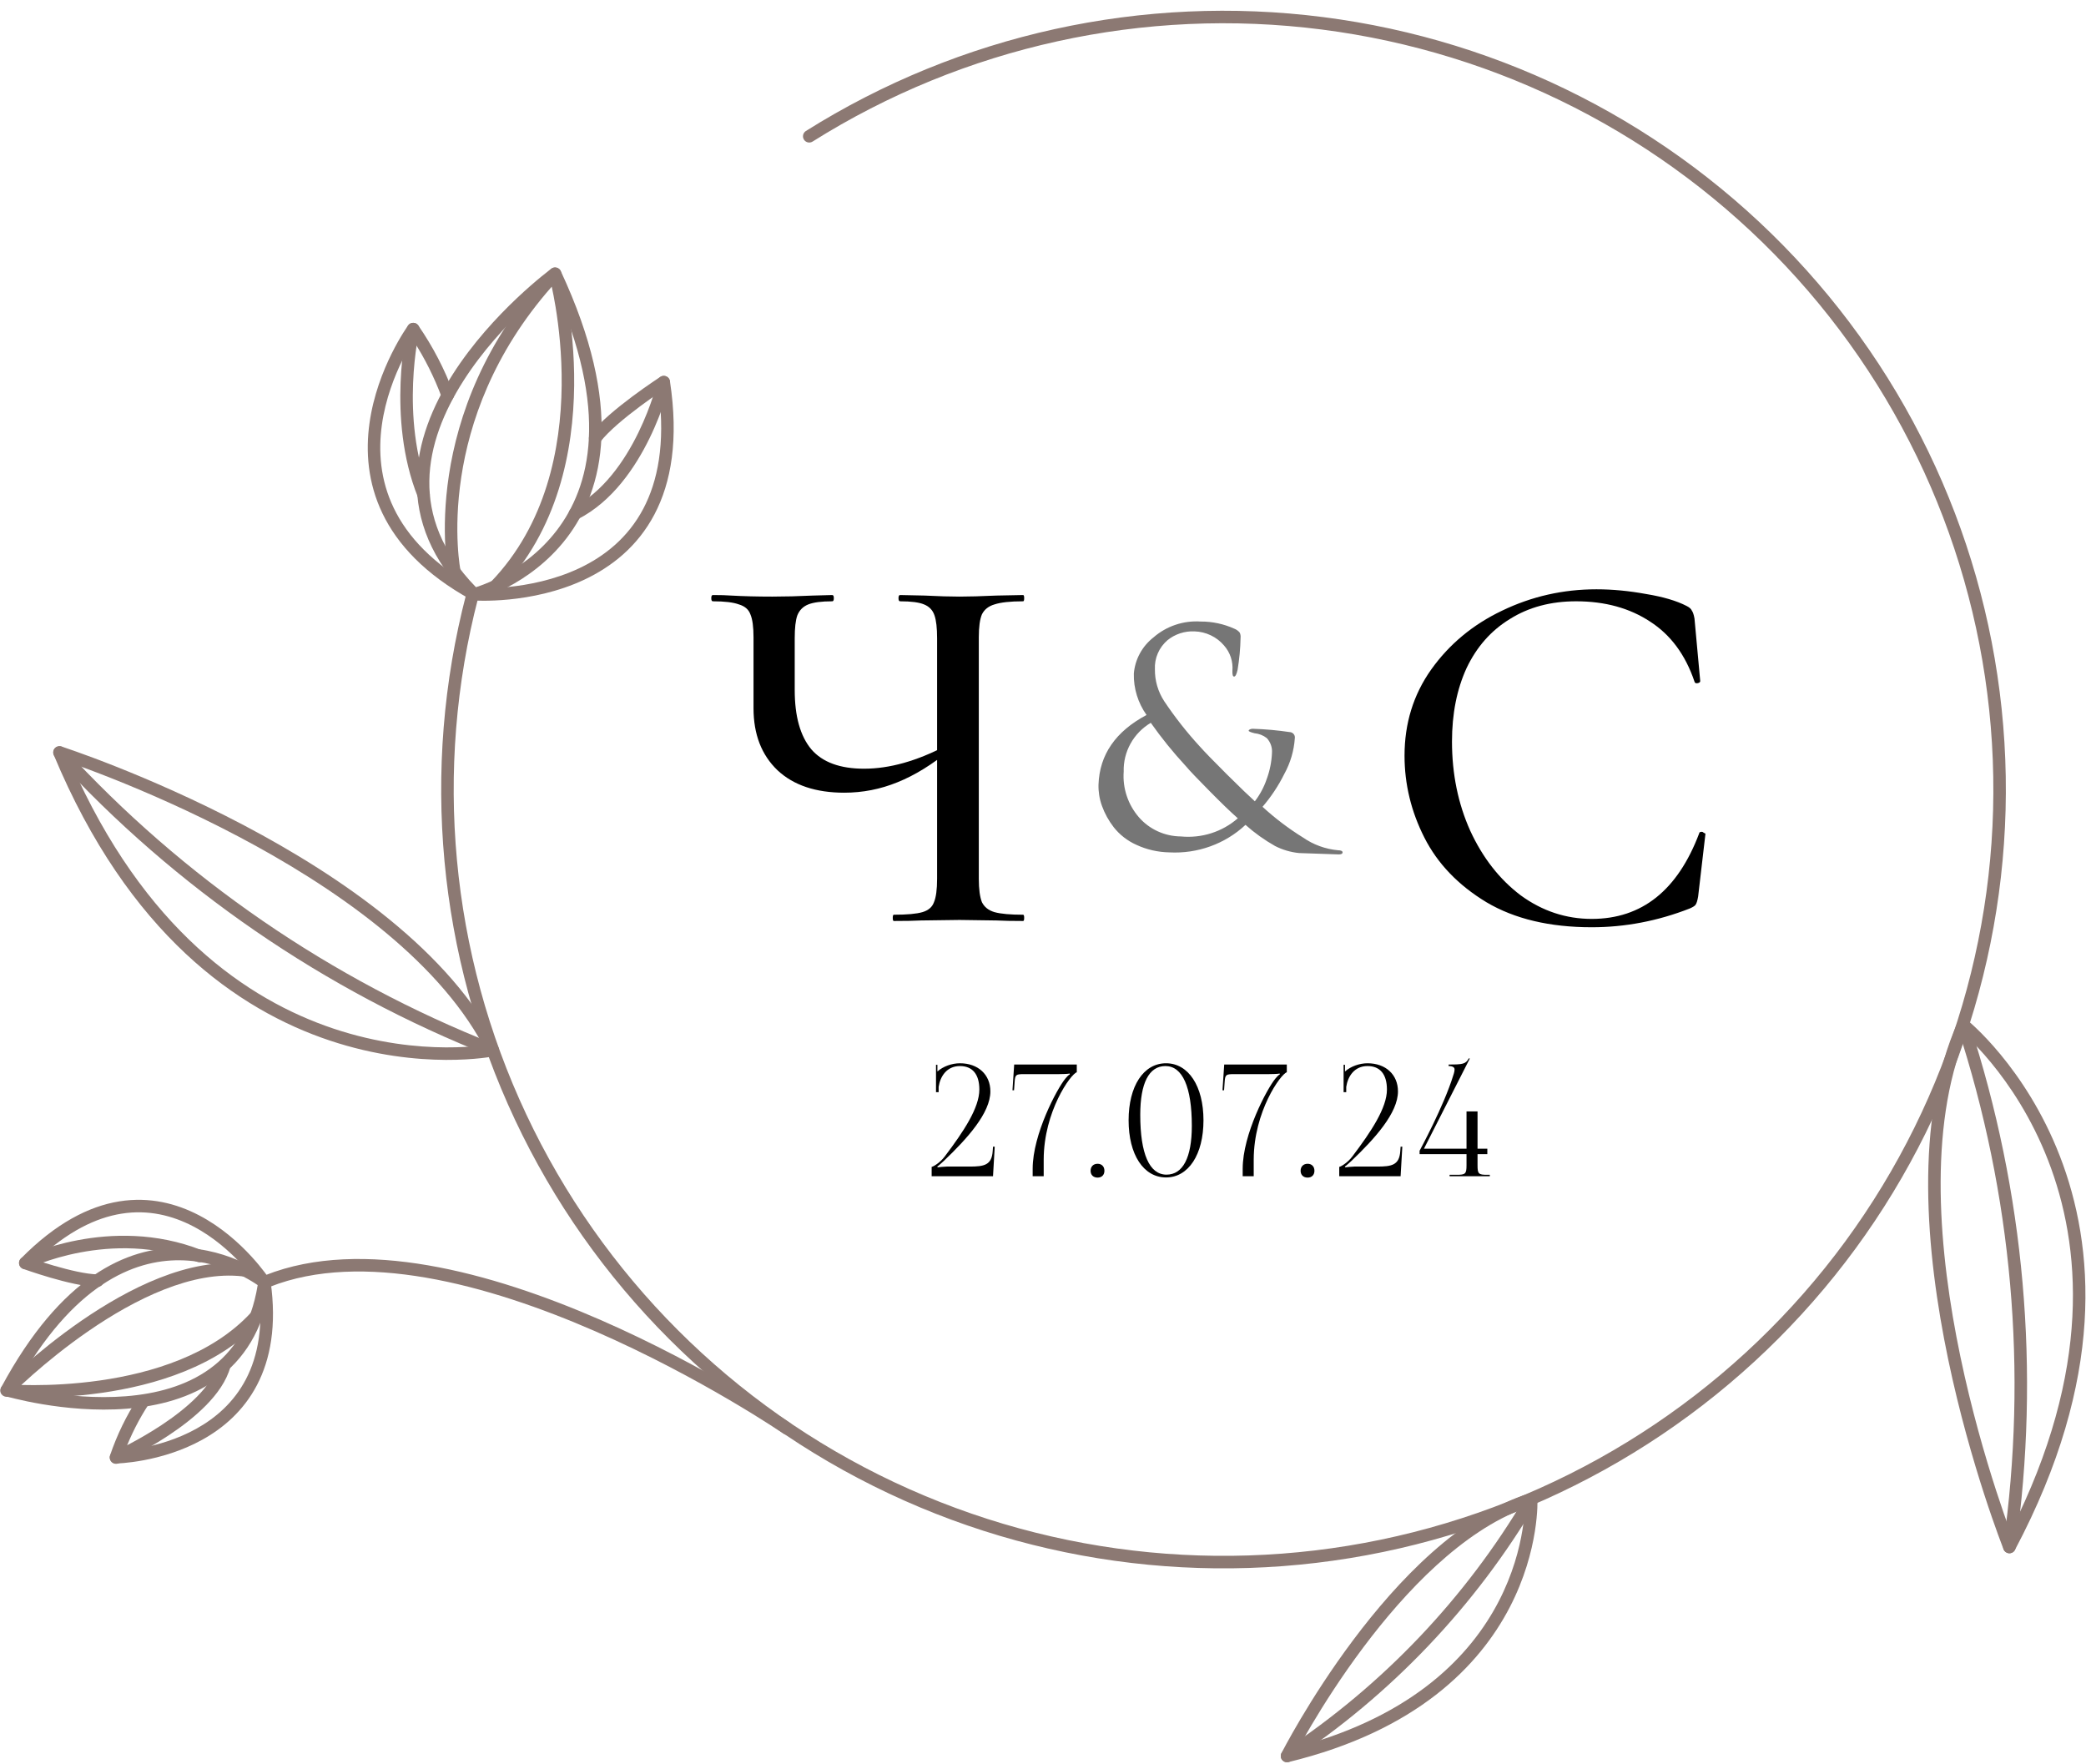 <?xml version="1.0" encoding="UTF-8"?> <svg xmlns="http://www.w3.org/2000/svg" width="188" height="159" viewBox="0 0 188 159" fill="none"><path fill-rule="evenodd" clip-rule="evenodd" d="M23.911 114.922C23.82 114.858 23.708 114.782 23.575 114.696C23.192 114.449 22.637 114.121 21.937 113.793C20.54 113.137 18.553 112.471 16.212 112.45C11.471 112.407 5.501 115.004 0.122 125.006C0.042 125.155 0.033 125.333 0.098 125.488C0.163 125.645 0.295 125.764 0.458 125.812L0.618 125.272C0.458 125.812 0.457 125.812 0.458 125.812L0.463 125.814L0.476 125.817L0.524 125.832C0.566 125.843 0.627 125.861 0.707 125.882C0.865 125.925 1.097 125.985 1.391 126.056C1.979 126.199 2.82 126.382 3.835 126.552C5.861 126.891 8.6 127.178 11.422 126.955C14.24 126.733 17.186 126 19.582 124.259C21.934 122.551 23.709 119.908 24.34 115.963C28.46 114.339 33.331 114.275 38.378 115.141C43.541 116.028 48.84 117.88 53.622 119.964C58.401 122.048 62.646 124.355 65.697 126.143C67.222 127.037 68.447 127.8 69.29 128.339C69.712 128.609 70.038 128.822 70.258 128.968C70.368 129.041 70.452 129.097 70.508 129.135L70.571 129.177L70.586 129.188L70.591 129.19C70.591 129.19 70.591 129.19 70.792 128.895L70.591 129.19C70.847 129.365 71.198 129.3 71.374 129.043C71.549 128.785 71.483 128.435 71.226 128.26L70.955 128.657C71.226 128.26 71.226 128.26 71.226 128.26L71.22 128.255L71.203 128.244L71.137 128.199C71.079 128.16 70.993 128.103 70.88 128.029C70.656 127.88 70.324 127.663 69.897 127.39C69.043 126.844 67.805 126.074 66.266 125.171C63.189 123.368 58.903 121.037 54.072 118.931C49.243 116.826 43.853 114.938 38.569 114.03C33.407 113.145 28.3 113.185 23.911 114.922ZM23.223 115.815C23.151 115.766 23.064 115.707 22.964 115.642C22.616 115.418 22.105 115.116 21.458 114.812C20.162 114.204 18.337 113.595 16.202 113.576C12.083 113.539 6.6 115.698 1.457 124.913C1.519 124.928 1.585 124.944 1.655 124.961C2.221 125.097 3.036 125.276 4.021 125.441C5.994 125.771 8.635 126.045 11.334 125.832C14.036 125.619 16.753 124.922 18.92 123.347C21.007 121.831 22.631 119.471 23.223 115.815Z" fill="#8C7973"></path><path fill-rule="evenodd" clip-rule="evenodd" d="M24.306 115.296C24.306 115.296 24.306 115.296 23.833 115.602L24.306 115.296C24.475 115.557 24.4 115.907 24.139 116.076C23.878 116.244 23.529 116.17 23.36 115.908L23.356 115.902L23.338 115.875C23.322 115.852 23.297 115.816 23.264 115.767C23.197 115.671 23.096 115.53 22.963 115.353C22.695 114.999 22.299 114.504 21.784 113.949C20.752 112.833 19.263 111.487 17.415 110.521C15.572 109.56 13.385 108.984 10.933 109.38C8.655 109.747 6.093 110.961 3.324 113.584C3.739 113.721 4.275 113.891 4.864 114.064C6.221 114.458 7.783 114.834 8.806 114.847C9.117 114.851 9.366 115.108 9.362 115.418C9.358 115.729 9.102 115.978 8.791 115.974C7.597 115.957 5.899 115.537 4.549 115.145C3.864 114.945 3.249 114.747 2.806 114.599C2.585 114.524 2.405 114.462 2.281 114.419C2.219 114.397 2.171 114.381 2.138 114.369L2.1 114.355L2.087 114.351C2.087 114.351 2.086 114.35 2.278 113.821L2.087 114.351C1.906 114.285 1.771 114.132 1.729 113.946C1.686 113.758 1.742 113.562 1.877 113.425C5.019 110.235 8.01 108.71 10.753 108.268C13.498 107.825 15.93 108.476 17.936 109.523C19.937 110.567 21.526 112.01 22.611 113.183C23.155 113.771 23.576 114.296 23.862 114.673C24.005 114.863 24.114 115.017 24.189 115.124C24.226 115.177 24.255 115.219 24.274 115.249L24.297 115.283L24.303 115.292L24.305 115.295L24.306 115.296Z" fill="#8C7973"></path><path fill-rule="evenodd" clip-rule="evenodd" d="M23.752 115.015C24.06 114.972 24.345 115.186 24.388 115.495C24.946 119.46 24.374 122.502 23.158 124.827C21.944 127.149 20.112 128.707 18.232 129.749C16.354 130.789 14.416 131.322 12.954 131.597C12.222 131.734 11.604 131.808 11.168 131.847C10.95 131.867 10.777 131.878 10.657 131.883C10.597 131.887 10.55 131.889 10.518 131.89L10.48 131.891H10.469H10.466C10.465 131.891 10.464 131.891 10.454 131.328L10.464 131.891C10.28 131.894 10.107 131.808 9.999 131.66C9.891 131.512 9.862 131.32 9.921 131.147C10.542 129.32 11.389 127.577 12.444 125.957C12.613 125.697 12.963 125.624 13.223 125.794C13.484 125.963 13.557 126.312 13.388 126.573C12.54 127.874 11.834 129.258 11.278 130.705C11.665 130.665 12.166 130.599 12.746 130.489C14.133 130.23 15.947 129.727 17.686 128.763C19.421 127.802 21.07 126.388 22.16 124.305C23.248 122.224 23.803 119.427 23.273 115.652C23.229 115.343 23.444 115.058 23.752 115.015Z" fill="#8C7973"></path><path fill-rule="evenodd" clip-rule="evenodd" d="M50.166 24.12C50.33 24.162 50.466 24.275 50.537 24.428C56.235 36.635 54.449 44.094 51.053 48.509C49.374 50.693 47.333 52.087 45.72 52.935C44.912 53.359 44.207 53.648 43.702 53.833C43.449 53.925 43.245 53.99 43.103 54.034C43.032 54.055 42.977 54.071 42.938 54.082C42.918 54.088 42.903 54.092 42.892 54.095L42.879 54.098L42.875 54.099L42.874 54.099C42.873 54.1 42.873 54.1 42.733 53.554L42.874 54.099C42.682 54.149 42.477 54.093 42.336 53.954C38.834 50.476 37.52 46.837 37.568 43.33C37.615 39.845 39.007 36.553 40.801 33.738C42.597 30.919 44.819 28.54 46.586 26.869C47.471 26.033 48.245 25.371 48.798 24.917C49.075 24.69 49.297 24.515 49.451 24.396C49.528 24.337 49.587 24.291 49.628 24.261L49.675 24.225L49.688 24.216L49.691 24.213L49.693 24.212C49.693 24.212 49.693 24.212 50.027 24.666L49.693 24.212C49.828 24.113 50.003 24.078 50.166 24.12ZM49.811 25.546C49.721 25.618 49.621 25.699 49.512 25.788C48.976 26.228 48.223 26.872 47.36 27.688C45.633 29.322 43.48 31.63 41.751 34.343C40.02 37.061 38.738 40.146 38.694 43.345C38.652 46.446 39.771 49.713 42.896 52.918C43.009 52.882 43.15 52.834 43.316 52.774C43.782 52.604 44.44 52.335 45.196 51.938C46.711 51.142 48.607 49.842 50.16 47.822C53.174 43.903 55.022 37.098 49.811 25.546Z" fill="#8C7973"></path><path fill-rule="evenodd" clip-rule="evenodd" d="M60.052 33.922C60.226 34.001 60.349 34.162 60.378 34.351C61.177 39.586 60.499 43.482 58.975 46.371C57.451 49.259 55.111 51.081 52.696 52.224C50.285 53.363 47.785 53.834 45.899 54.022C44.954 54.116 44.157 54.139 43.595 54.14C43.313 54.14 43.09 54.134 42.936 54.128C42.859 54.125 42.799 54.122 42.758 54.119C42.737 54.118 42.721 54.117 42.71 54.117L42.697 54.116L42.693 54.115H42.691C42.691 54.115 42.691 54.115 42.731 53.553L42.691 54.115C42.381 54.093 42.147 53.823 42.169 53.513C42.192 53.202 42.462 52.969 42.772 52.991L42.774 52.992L42.782 52.992L42.821 52.994C42.856 52.996 42.909 52.999 42.98 53.002C43.12 53.007 43.329 53.013 43.594 53.013C44.126 53.013 44.885 52.99 45.788 52.9C47.597 52.72 49.959 52.271 52.214 51.205C54.463 50.141 56.593 48.47 57.978 45.845C59.282 43.374 59.954 40.007 59.386 35.406C58.938 35.712 58.329 36.139 57.672 36.63C56.325 37.634 54.838 38.858 54.083 39.842C53.893 40.089 53.54 40.135 53.293 39.946C53.046 39.756 53 39.403 53.189 39.156C54.051 38.034 55.657 36.727 56.998 35.726C57.678 35.219 58.306 34.779 58.764 34.466C58.993 34.309 59.18 34.184 59.31 34.098C59.375 34.055 59.426 34.022 59.46 33.999L59.5 33.973L59.511 33.966L59.514 33.964C59.514 33.964 59.515 33.964 59.821 34.436L59.514 33.964C59.675 33.86 59.877 33.844 60.052 33.922Z" fill="#8C7973"></path><path fill-rule="evenodd" clip-rule="evenodd" d="M37.247 29.094C37.429 29.096 37.599 29.187 37.703 29.337C39.008 31.228 40.072 33.273 40.87 35.425C40.978 35.717 40.83 36.041 40.538 36.149C40.246 36.257 39.922 36.109 39.814 35.817C39.146 34.016 38.284 32.292 37.243 30.678C36.991 31.087 36.657 31.665 36.304 32.377C35.559 33.88 34.738 35.964 34.414 38.31C34.09 40.653 34.263 43.242 35.486 45.782C36.707 48.32 39.001 50.858 43.004 53.06C43.277 53.21 43.376 53.552 43.226 53.825C43.076 54.097 42.734 54.197 42.461 54.047C38.291 51.753 35.811 49.056 34.471 46.271C33.131 43.487 32.952 40.664 33.298 38.156C33.644 35.652 34.515 33.448 35.294 31.876C35.685 31.089 36.054 30.455 36.327 30.017C36.464 29.798 36.576 29.627 36.655 29.511C36.695 29.452 36.727 29.407 36.748 29.376L36.774 29.34L36.781 29.33L36.783 29.327L36.784 29.326C36.784 29.326 36.784 29.326 37.24 29.657L36.784 29.326C36.891 29.178 37.064 29.091 37.247 29.094Z" fill="#8C7973"></path><path fill-rule="evenodd" clip-rule="evenodd" d="M5.533 67.274L5.36 67.81C5.533 67.274 5.533 67.274 5.533 67.274L5.54 67.276L5.557 67.282L5.625 67.304C5.685 67.324 5.772 67.353 5.887 67.392C6.116 67.47 6.451 67.585 6.881 67.738C7.74 68.043 8.976 68.498 10.484 69.097C13.499 70.295 17.609 72.069 21.985 74.376C30.705 78.973 40.609 85.751 44.906 94.392C44.984 94.549 44.984 94.733 44.907 94.891C44.83 95.048 44.685 95.16 44.513 95.195L44.401 94.643C44.513 95.195 44.514 95.195 44.513 95.195L44.51 95.196L44.506 95.197L44.489 95.2C44.474 95.203 44.454 95.207 44.427 95.211C44.374 95.221 44.297 95.234 44.197 95.25C43.998 95.281 43.706 95.323 43.333 95.364C42.586 95.445 41.509 95.524 40.176 95.518C37.513 95.504 33.824 95.146 29.711 93.771C21.463 91.014 11.58 84.188 4.84 68.027C4.756 67.824 4.797 67.591 4.946 67.429C5.095 67.267 5.324 67.207 5.533 67.274ZM43.54 94.205C39.236 86.228 29.913 79.829 21.46 75.373C17.128 73.089 13.057 71.331 10.068 70.144C8.574 69.551 7.352 69.101 6.504 68.799C6.46 68.784 6.418 68.769 6.377 68.754C12.973 83.784 22.331 90.116 30.068 92.703C34.046 94.032 37.612 94.378 40.182 94.391C41.467 94.397 42.501 94.321 43.211 94.244C43.33 94.231 43.44 94.218 43.54 94.205Z" fill="#8C7973"></path><path fill-rule="evenodd" clip-rule="evenodd" d="M14.375 115.165C16.875 114.181 19.502 113.614 22.014 113.91C22.323 113.946 22.544 114.225 22.508 114.535C22.472 114.844 22.192 115.065 21.883 115.029C19.62 114.762 17.188 115.269 14.787 116.214C12.39 117.157 10.057 118.523 8.005 119.934C5.955 121.343 4.198 122.789 2.953 123.884C2.554 124.235 2.208 124.549 1.922 124.814C2.25 124.823 2.634 124.83 3.065 124.828C4.579 124.826 6.673 124.741 8.99 124.412C13.647 123.749 19.099 122.113 22.623 118.289C22.834 118.061 23.19 118.046 23.419 118.257C23.647 118.467 23.662 118.824 23.451 119.053C19.661 123.167 13.888 124.853 9.148 125.527C6.767 125.866 4.619 125.953 3.067 125.955C2.29 125.956 1.661 125.936 1.225 125.916C1.007 125.906 0.837 125.895 0.721 125.888C0.663 125.884 0.618 125.881 0.587 125.879L0.552 125.876H0.543L0.539 125.874C0.539 125.874 0.539 125.874 0.587 125.313C0.186 124.918 0.186 124.918 0.186 124.918L0.189 124.915L0.196 124.908L0.223 124.88C0.246 124.857 0.281 124.823 0.327 124.778C0.418 124.688 0.551 124.558 0.724 124.393C1.071 124.064 1.575 123.596 2.209 123.038C3.477 121.923 5.27 120.448 7.366 119.006C9.461 117.565 11.871 116.15 14.375 115.165ZM0.587 125.313L0.186 124.918C0.033 125.073 -0.017 125.303 0.058 125.509C0.134 125.713 0.321 125.856 0.539 125.874L0.587 125.313Z" fill="#8C7973"></path><path fill-rule="evenodd" clip-rule="evenodd" d="M2.278 113.821L2.029 113.316C1.75 113.454 1.635 113.791 1.773 114.07C1.911 114.349 2.249 114.463 2.528 114.325L2.531 114.324L2.544 114.318C2.557 114.311 2.577 114.302 2.604 114.29C2.658 114.265 2.74 114.227 2.848 114.181C3.064 114.087 3.385 113.955 3.796 113.806C4.618 113.508 5.799 113.141 7.225 112.872C10.081 112.332 13.889 112.184 17.767 113.717C18.056 113.831 18.384 113.689 18.498 113.4C18.612 113.11 18.471 112.783 18.181 112.669C14.043 111.033 10.004 111.199 7.016 111.765C5.519 112.048 4.28 112.432 3.412 112.747C2.977 112.905 2.635 113.045 2.4 113.147C2.283 113.198 2.192 113.238 2.129 113.267C2.098 113.283 2.074 113.294 2.057 113.301L2.037 113.311L2.032 113.314L2.03 113.315L2.029 113.316C2.028 113.316 2.029 113.316 2.278 113.821Z" fill="#8C7973"></path><path fill-rule="evenodd" clip-rule="evenodd" d="M20.37 122.502C20.669 122.585 20.845 122.895 20.762 123.196C20.413 124.457 19.574 125.625 18.568 126.649C17.556 127.678 16.34 128.6 15.178 129.369C14.015 130.139 12.894 130.763 12.064 131.195C11.649 131.412 11.306 131.581 11.065 131.695C10.945 131.753 10.851 131.796 10.786 131.827C10.753 131.841 10.728 131.852 10.711 131.86L10.691 131.87L10.685 131.872H10.684C10.684 131.873 10.683 131.873 10.454 131.359L10.683 131.873C10.399 131.999 10.066 131.871 9.939 131.587C9.813 131.303 9.941 130.97 10.225 130.844L10.226 130.843L10.23 130.842L10.246 130.834C10.261 130.827 10.284 130.817 10.315 130.803C10.375 130.775 10.464 130.733 10.58 130.678C10.81 130.569 11.141 130.405 11.544 130.197C12.35 129.777 13.435 129.171 14.557 128.429C15.68 127.686 16.827 126.812 17.764 125.859C18.706 124.9 19.4 123.896 19.676 122.895C19.759 122.595 20.07 122.419 20.37 122.502Z" fill="#8C7973"></path><path fill-rule="evenodd" clip-rule="evenodd" d="M4.98 67.395C5.209 67.185 5.565 67.201 5.776 67.43C16.513 79.149 29.794 88.276 44.608 94.119C44.898 94.233 45.039 94.56 44.925 94.85C44.811 95.139 44.484 95.281 44.195 95.167C29.222 89.262 15.798 80.036 4.945 68.191C4.735 67.962 4.75 67.605 4.98 67.395Z" fill="#8C7973"></path><path fill-rule="evenodd" clip-rule="evenodd" d="M50.567 24.515L50.025 24.666C50.567 24.515 50.567 24.514 50.567 24.515L50.569 24.519L50.572 24.53L50.583 24.571C50.592 24.607 50.606 24.659 50.623 24.726C50.657 24.861 50.706 25.059 50.764 25.314C50.879 25.823 51.032 26.56 51.183 27.477C51.484 29.308 51.778 31.863 51.746 34.758C51.683 40.536 50.323 47.747 45.049 53.226C44.834 53.45 44.477 53.457 44.253 53.241C44.029 53.025 44.022 52.669 44.238 52.444C49.228 47.261 50.558 40.388 50.62 34.746C50.65 31.931 50.365 29.444 50.071 27.659C49.95 26.921 49.827 26.304 49.725 25.836C44.384 31.902 42.307 38.168 41.574 42.98C41.192 45.493 41.176 47.609 41.255 49.094C41.294 49.837 41.357 50.42 41.41 50.816C41.437 51.013 41.46 51.164 41.477 51.264C41.486 51.314 41.492 51.351 41.497 51.375L41.502 51.401L41.503 51.406C41.503 51.406 41.503 51.407 41.503 51.406M41.503 51.406C41.565 51.711 41.368 52.009 41.063 52.071C40.758 52.133 40.461 51.936 40.399 51.631L40.951 51.519C40.399 51.631 40.399 51.631 40.399 51.631L40.398 51.629L40.398 51.626L40.396 51.616L40.389 51.581C40.384 51.551 40.376 51.508 40.366 51.452C40.347 51.34 40.322 51.176 40.294 50.965C40.237 50.542 40.171 49.929 40.13 49.154C40.047 47.605 40.064 45.411 40.46 42.811C41.252 37.608 43.561 30.784 49.612 24.282C49.751 24.133 49.96 24.07 50.158 24.119C50.356 24.167 50.513 24.318 50.567 24.515" fill="#8C7973"></path><path fill-rule="evenodd" clip-rule="evenodd" d="M37.789 29.784L37.788 29.788L37.785 29.803C37.782 29.816 37.777 29.837 37.771 29.866C37.759 29.923 37.741 30.008 37.719 30.12C37.675 30.344 37.616 30.675 37.553 31.094C37.426 31.932 37.285 33.123 37.229 34.528C37.118 37.346 37.351 40.987 38.699 44.363C38.814 44.652 38.673 44.98 38.385 45.095C38.096 45.211 37.768 45.07 37.653 44.781C36.223 41.201 35.989 37.384 36.103 34.484C36.161 33.03 36.307 31.797 36.438 30.925C36.505 30.489 36.567 30.144 36.613 29.905C36.636 29.786 36.656 29.694 36.669 29.631C36.676 29.599 36.681 29.575 36.685 29.558L36.689 29.538L36.69 29.533L36.691 29.531C36.691 29.531 36.691 29.53 37.237 29.657L36.691 29.531C36.761 29.228 37.064 29.038 37.367 29.108C37.67 29.178 37.859 29.481 37.789 29.784Z" fill="#8C7973"></path><path fill-rule="evenodd" clip-rule="evenodd" d="M59.952 33.888C60.255 33.96 60.443 34.263 60.371 34.566L59.842 34.441C60.371 34.566 60.371 34.566 60.371 34.566L60.37 34.569L60.369 34.575L60.364 34.596C60.359 34.615 60.353 34.641 60.344 34.676C60.326 34.745 60.3 34.845 60.265 34.973C60.194 35.228 60.087 35.593 59.94 36.041C59.646 36.934 59.191 38.158 58.547 39.48C57.267 42.105 55.197 45.203 52.073 46.795C51.796 46.937 51.457 46.826 51.315 46.549C51.174 46.272 51.284 45.933 51.562 45.791C54.358 44.366 56.291 41.536 57.534 38.987C58.151 37.721 58.587 36.547 58.869 35.689C59.01 35.26 59.112 34.912 59.179 34.672C59.212 34.552 59.236 34.459 59.252 34.397C59.26 34.366 59.266 34.343 59.27 34.328L59.274 34.311L59.275 34.308C59.346 34.005 59.65 33.817 59.952 33.888Z" fill="#8C7973"></path><path fill-rule="evenodd" clip-rule="evenodd" d="M177.298 91.935L176.946 92.375C177.298 91.935 177.298 91.936 177.299 91.936L177.301 91.937L177.304 91.94L177.318 91.951C177.329 91.96 177.345 91.974 177.366 91.991C177.407 92.025 177.466 92.076 177.542 92.142C177.694 92.275 177.913 92.472 178.182 92.733C178.722 93.254 179.471 94.029 180.316 95.054C182.006 97.105 184.085 100.161 185.646 104.192C188.777 112.274 189.801 124.206 181.594 139.682C181.491 139.876 181.285 139.993 181.066 139.981C180.846 139.969 180.654 139.83 180.573 139.626L181.096 139.418C180.573 139.626 180.573 139.627 180.573 139.626L180.57 139.621L180.564 139.603L180.538 139.537C180.515 139.479 180.482 139.393 180.439 139.28C180.353 139.055 180.228 138.725 180.072 138.297C179.761 137.443 179.324 136.206 178.826 134.668C177.83 131.591 176.58 127.309 175.574 122.482C173.569 112.864 172.493 100.947 176.431 92.145C176.503 91.986 176.644 91.868 176.813 91.827C176.984 91.786 177.163 91.826 177.298 91.935ZM181.178 138.039C188.604 123.392 187.531 112.178 184.595 104.599C183.086 100.703 181.077 97.749 179.447 95.771C178.633 94.782 177.914 94.038 177.4 93.544C177.313 93.46 177.232 93.383 177.157 93.313C173.734 101.697 174.732 112.927 176.678 122.252C177.674 127.028 178.91 131.271 179.897 134.32C180.392 135.844 180.823 137.069 181.13 137.911C181.147 137.955 181.162 137.997 181.178 138.039Z" fill="#8C7973"></path><path fill-rule="evenodd" clip-rule="evenodd" d="M176.771 91.84C177.067 91.743 177.385 91.904 177.482 92.2C182.473 107.443 183.9 123.621 181.654 139.497C181.611 139.805 181.326 140.019 181.018 139.976C180.71 139.932 180.495 139.647 180.538 139.339C182.76 123.634 181.348 107.631 176.411 92.55C176.314 92.255 176.476 91.936 176.771 91.84Z" fill="#8C7973"></path><path fill-rule="evenodd" clip-rule="evenodd" d="M138.559 135.099L137.995 135.125C138.559 135.099 138.559 135.097 138.559 135.099V135.101V135.104L138.56 135.117C138.56 135.127 138.56 135.142 138.561 135.16C138.562 135.198 138.563 135.252 138.563 135.322C138.563 135.46 138.561 135.661 138.55 135.916C138.527 136.426 138.468 137.156 138.324 138.048C138.037 139.828 137.411 142.26 136.055 144.868C133.33 150.103 127.693 155.987 116.127 158.799C115.912 158.851 115.688 158.773 115.551 158.601C115.415 158.429 115.391 158.192 115.49 157.997L115.993 158.252C115.49 157.997 115.49 157.997 115.49 157.997L115.493 157.992L115.499 157.981L115.521 157.937C115.54 157.9 115.57 157.844 115.607 157.771C115.684 157.628 115.796 157.416 115.943 157.145C116.238 156.605 116.671 155.831 117.23 154.889C118.347 153.009 119.964 150.46 121.967 147.789C125.95 142.476 131.541 136.563 137.826 134.587C137.993 134.535 138.175 134.563 138.318 134.663C138.461 134.763 138.55 134.924 138.559 135.099ZM117.096 157.386C127.516 154.544 132.581 149.103 135.055 144.347C136.345 141.868 136.939 139.557 137.212 137.869C137.342 137.055 137.399 136.387 137.421 135.916C131.792 137.998 126.668 143.397 122.868 148.465C120.895 151.096 119.3 153.609 118.199 155.465C117.745 156.23 117.375 156.883 117.096 157.386Z" fill="#8C7973"></path><path fill-rule="evenodd" clip-rule="evenodd" d="M138.283 134.64C138.55 134.798 138.64 135.143 138.482 135.411C132.964 144.758 125.38 152.73 116.304 158.722C116.044 158.893 115.695 158.822 115.523 158.562C115.352 158.303 115.423 157.953 115.683 157.782C124.617 151.884 132.082 144.038 137.511 134.838C137.669 134.571 138.014 134.481 138.283 134.64Z" fill="#8C7973"></path><path fill-rule="evenodd" clip-rule="evenodd" d="M119.126 2.661C103.113 0.609 86.883 4.181 73.232 12.759C72.968 12.925 72.62 12.845 72.455 12.582C72.289 12.318 72.369 11.971 72.632 11.805C86.505 3.088 102.998 -0.542 119.269 1.543C135.541 3.627 150.573 11.295 161.777 23.226C172.981 35.156 179.654 50.603 180.648 66.905C181.641 83.207 176.893 99.344 167.22 112.535C157.547 125.726 143.556 135.147 127.657 139.174C111.758 143.202 94.946 141.584 80.116 134.599C65.286 127.615 53.367 115.702 46.411 100.909C39.456 86.118 37.9 69.375 42.012 53.564C42.091 53.263 42.398 53.082 42.699 53.16C43 53.239 43.181 53.546 43.103 53.847C39.057 69.403 40.587 85.877 47.431 100.43C54.274 114.984 66.002 126.707 80.596 133.58C95.19 140.452 111.734 142.045 127.38 138.082C143.027 134.119 156.793 124.849 166.312 111.869C175.829 98.889 180.501 83.013 179.524 66.973C178.546 50.934 171.979 35.736 160.956 23.997C149.931 12.257 135.139 4.712 119.126 2.661Z" fill="#8C7973"></path><path d="M105.39 76.817C104.355 76.8 103.335 76.565 102.4 76.129C101.606 75.771 100.912 75.231 100.377 74.554C99.922 73.968 99.562 73.317 99.312 72.623C99.09 72.008 98.985 71.36 99.002 70.709C99.096 68.011 100.54 65.92 103.332 64.435C102.558 63.344 102.157 62.04 102.187 60.711C102.238 60.076 102.422 59.458 102.728 58.895C103.033 58.332 103.453 57.837 103.961 57.44C104.538 56.937 105.211 56.552 105.941 56.307C106.67 56.062 107.443 55.962 108.213 56.013C109.257 56.008 110.29 56.228 111.238 56.657C111.429 56.73 111.597 56.85 111.726 57.005C111.797 57.151 111.825 57.314 111.806 57.475C111.788 58.437 111.698 59.396 111.54 60.346C111.451 60.764 111.344 60.972 111.221 60.972C111.105 60.972 111.061 60.798 111.07 60.459C111.106 60.048 111.058 59.633 110.929 59.24C110.8 58.847 110.591 58.483 110.315 58.171C109.989 57.786 109.583 57.474 109.123 57.255C108.665 57.036 108.164 56.915 107.654 56.9C106.766 56.859 105.895 57.144 105.213 57.701C104.837 58.025 104.541 58.428 104.346 58.88C104.151 59.332 104.062 59.821 104.086 60.311C104.072 61.334 104.365 62.339 104.929 63.2C105.889 64.635 106.96 65.997 108.133 67.272C108.55 67.742 109.366 68.585 110.581 69.795C111.797 71.004 112.64 71.805 113.093 72.214C113.555 71.61 113.914 70.937 114.158 70.221C114.442 69.456 114.604 68.651 114.637 67.837C114.653 67.597 114.621 67.356 114.54 67.129C114.459 66.902 114.332 66.693 114.167 66.515C113.85 66.27 113.468 66.119 113.066 66.08C112.712 65.993 112.525 65.914 112.534 65.845C112.543 65.775 112.685 65.662 112.969 65.68C114.059 65.716 115.147 65.815 116.225 65.975C116.294 65.977 116.363 65.993 116.424 66.022C116.487 66.052 116.542 66.094 116.586 66.146C116.631 66.198 116.663 66.258 116.683 66.323C116.701 66.388 116.706 66.457 116.696 66.523C116.62 67.654 116.296 68.755 115.746 69.751C115.219 70.813 114.56 71.806 113.785 72.71C114.91 73.742 116.131 74.669 117.432 75.477C118.359 76.122 119.442 76.517 120.574 76.625C120.867 76.625 121.008 76.703 121 76.825C120.991 76.947 120.867 77.008 120.618 76.999L117.068 76.877C116.316 76.801 115.583 76.585 114.913 76.242C113.958 75.703 113.064 75.064 112.25 74.337C111.341 75.188 110.262 75.847 109.082 76.273C107.902 76.7 106.646 76.885 105.39 76.817ZM106.419 75.381C107.345 75.471 108.279 75.372 109.164 75.091C110.048 74.809 110.864 74.351 111.557 73.745C110.892 73.162 110.041 72.336 109.011 71.291C107.981 70.247 107.237 69.482 106.837 69.003C105.71 67.784 104.668 66.493 103.714 65.14C102.948 65.596 102.317 66.243 101.89 67.014C101.461 67.786 101.248 68.656 101.273 69.534C101.163 71.032 101.656 72.513 102.649 73.658C103.115 74.192 103.693 74.623 104.344 74.92C104.994 75.217 105.703 75.374 106.419 75.381Z" fill="#767676"></path><path d="M84.455 57.526C84.455 56.586 84.376 55.897 84.22 55.458C84.063 54.988 83.75 54.659 83.28 54.471C82.841 54.283 82.12 54.189 81.118 54.189C81.024 54.189 80.977 54.095 80.977 53.907C80.977 53.719 81.024 53.625 81.118 53.625L83.327 53.672C84.58 53.735 85.63 53.766 86.476 53.766C87.322 53.766 88.434 53.735 89.813 53.672L92.21 53.625C92.272 53.625 92.304 53.719 92.304 53.907C92.304 54.095 92.272 54.189 92.21 54.189C91.05 54.189 90.189 54.283 89.625 54.471C89.092 54.628 88.716 54.925 88.497 55.364C88.309 55.803 88.215 56.492 88.215 57.432V79.193C88.215 80.133 88.309 80.838 88.497 81.308C88.716 81.747 89.092 82.044 89.625 82.201C90.189 82.358 91.05 82.436 92.21 82.436C92.272 82.436 92.304 82.53 92.304 82.718C92.304 82.906 92.272 83 92.21 83C91.207 83 90.408 82.984 89.813 82.953L86.476 82.906L82.998 82.953C82.434 82.984 81.619 83 80.554 83C80.491 83 80.46 82.906 80.46 82.718C80.46 82.53 80.491 82.436 80.554 82.436C81.744 82.436 82.606 82.358 83.139 82.201C83.671 82.044 84.016 81.747 84.173 81.308C84.361 80.869 84.455 80.164 84.455 79.193V57.526ZM85.677 67.537C84.047 68.884 82.449 69.871 80.883 70.498C79.347 71.125 77.749 71.438 76.089 71.438C73.519 71.438 71.514 70.764 70.073 69.417C68.631 68.038 67.911 66.174 67.911 63.824V57.432C67.911 56.492 67.817 55.803 67.629 55.364C67.472 54.925 67.127 54.628 66.595 54.471C66.093 54.283 65.31 54.189 64.245 54.189C64.151 54.189 64.104 54.095 64.104 53.907C64.104 53.719 64.151 53.625 64.245 53.625C64.934 53.625 65.482 53.641 65.89 53.672C67.018 53.735 68.255 53.766 69.603 53.766C70.731 53.766 71.953 53.735 73.269 53.672L75.008 53.625C75.102 53.625 75.149 53.719 75.149 53.907C75.149 54.095 75.102 54.189 75.008 54.189C74.036 54.189 73.316 54.283 72.846 54.471C72.376 54.659 72.047 54.988 71.859 55.458C71.702 55.897 71.624 56.586 71.624 57.526V62.179C71.624 64.56 72.125 66.346 73.128 67.537C74.13 68.696 75.713 69.276 77.875 69.276C80.162 69.276 82.622 68.587 85.254 67.208L85.677 67.537Z" fill="black"></path><path d="M89.495 106H83.965V105.16C84.091 105.146 84.707 104.81 85.155 104.208C86.849 101.968 88.263 99.84 88.263 98.188C88.263 96.816 87.647 96.074 86.513 96.074C85.323 96.074 84.735 97.012 84.595 97.95V98.426H84.357V95.962H84.483V96.564C85.001 96.102 85.785 95.822 86.513 95.822C88.151 95.822 89.257 96.844 89.257 98.356C89.257 100.302 87.185 102.598 85.057 104.628C84.917 104.754 84.553 105.09 84.469 105.132L84.511 105.202C84.609 105.188 85.099 105.132 85.323 105.132H87.381C88.697 105.132 89.383 105.006 89.467 103.732L89.495 103.34H89.649L89.495 106ZM94.063 106H93.069V105.328C93.069 102.22 95.267 98.104 96.023 97.194C96.149 97.04 96.303 96.872 96.415 96.83L96.401 96.746C96.289 96.788 95.589 96.802 95.365 96.802H92.271C91.585 96.802 91.487 96.844 91.445 97.474L91.389 98.258H91.249L91.403 95.934H97.045V96.634C96.499 96.788 94.077 100.162 94.063 104.488V106ZM98.919 104.88C99.283 104.88 99.535 105.118 99.535 105.51C99.535 105.874 99.311 106.126 98.919 106.126C98.555 106.126 98.289 105.902 98.289 105.51C98.289 105.146 98.527 104.88 98.919 104.88ZM105.033 96.074C103.549 96.074 102.765 97.614 102.765 100.47C102.765 103.984 103.591 105.86 105.131 105.86C106.601 105.86 107.413 104.334 107.413 101.464C107.413 97.964 106.573 96.074 105.033 96.074ZM105.089 95.822C107.105 95.822 108.463 97.88 108.463 100.96C108.463 104.054 107.105 106.112 105.089 106.112C103.059 106.112 101.715 104.054 101.715 100.96C101.715 97.88 103.059 95.822 105.089 95.822ZM112.991 106H111.997V105.328C111.997 102.22 114.195 98.104 114.951 97.194C115.077 97.04 115.231 96.872 115.343 96.83L115.329 96.746C115.217 96.788 114.517 96.802 114.293 96.802H111.199C110.513 96.802 110.415 96.844 110.373 97.474L110.317 98.258H110.177L110.331 95.934H115.973V96.634C115.427 96.788 113.005 100.162 112.991 104.488V106ZM117.847 104.88C118.211 104.88 118.463 105.118 118.463 105.51C118.463 105.874 118.239 106.126 117.847 106.126C117.483 106.126 117.217 105.902 117.217 105.51C117.217 105.146 117.455 104.88 117.847 104.88ZM126.229 106H120.699V105.16C120.825 105.146 121.441 104.81 121.889 104.208C123.583 101.968 124.997 99.84 124.997 98.188C124.997 96.816 124.381 96.074 123.247 96.074C122.057 96.074 121.469 97.012 121.329 97.95V98.426H121.091V95.962H121.217V96.564C121.735 96.102 122.519 95.822 123.247 95.822C124.885 95.822 125.991 96.844 125.991 98.356C125.991 100.302 123.919 102.598 121.791 104.628C121.651 104.754 121.287 105.09 121.203 105.132L121.245 105.202C121.343 105.188 121.833 105.132 122.057 105.132H124.115C125.431 105.132 126.117 105.006 126.201 103.732L126.229 103.34H126.383L126.229 106ZM128.333 103.522H132.169V100.162H133.163V103.522H134.045V104.012H133.163V105.006C133.163 105.79 133.247 105.874 134.031 105.874H134.269V106H130.643V105.874H131.287C132.071 105.874 132.169 105.79 132.169 105.006V104.012H127.941V103.704C127.983 103.62 130.125 99.686 130.979 96.9C131.063 96.662 131.091 96.494 131.091 96.368C131.091 96.186 130.909 96.074 130.559 96.074V95.934C131.805 95.934 132.099 95.906 132.379 95.374L132.463 95.402L128.333 103.522Z" fill="black"></path><path d="M143.879 53.108C145.32 53.108 146.808 53.249 148.344 53.531C149.879 53.782 151.101 54.142 152.01 54.612C152.26 54.737 152.417 54.878 152.48 55.035C152.574 55.16 152.652 55.395 152.715 55.74L153.232 61.38C153.232 61.474 153.153 61.537 152.997 61.568C152.84 61.599 152.746 61.552 152.715 61.427C151.9 59.014 150.568 57.213 148.72 56.022C146.871 54.8 144.646 54.189 142.046 54.189C139.758 54.189 137.769 54.722 136.077 55.787C134.385 56.821 133.084 58.294 132.176 60.205C131.298 62.116 130.86 64.325 130.86 66.832C130.86 69.746 131.408 72.425 132.505 74.869C133.633 77.313 135.152 79.256 137.064 80.697C139.006 82.107 141.137 82.812 143.456 82.812C147.968 82.812 151.195 80.243 153.138 75.104C153.138 75.01 153.216 74.963 153.373 74.963C153.435 74.963 153.498 74.994 153.561 75.057C153.655 75.088 153.702 75.12 153.702 75.151L153.044 80.791C152.981 81.167 152.903 81.418 152.809 81.543C152.746 81.637 152.574 81.747 152.292 81.872C149.409 83 146.464 83.564 143.456 83.564C139.664 83.564 136.5 82.812 133.962 81.308C131.424 79.773 129.559 77.83 128.369 75.48C127.178 73.13 126.583 70.67 126.583 68.101C126.583 65.187 127.382 62.602 128.98 60.346C130.609 58.059 132.74 56.288 135.372 55.035C138.035 53.75 140.871 53.108 143.879 53.108Z" fill="black"></path></svg> 